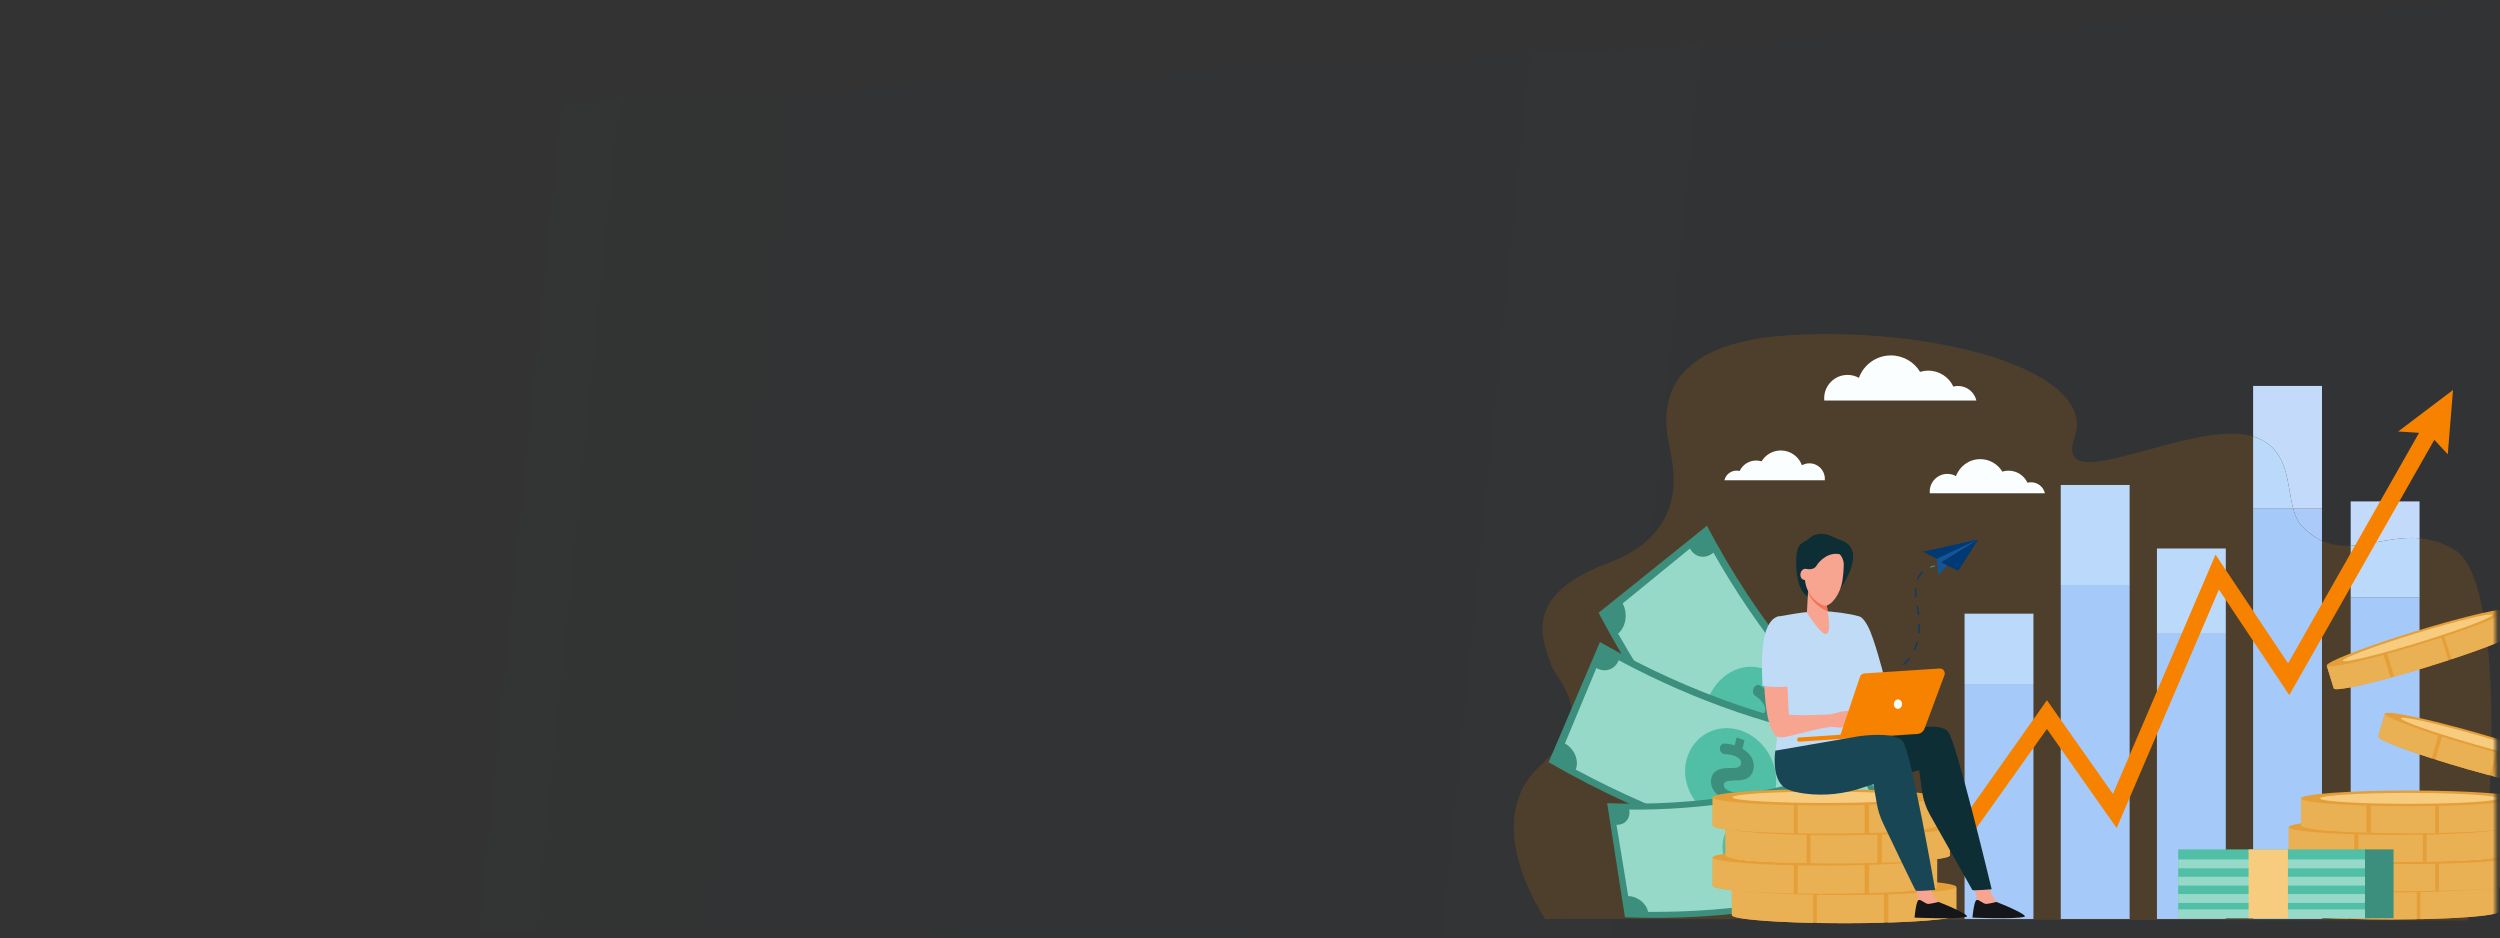 <?xml version="1.0" encoding="UTF-8"?>
<svg width="509px" height="191px" viewBox="0 0 509 191" version="1.1" xmlns="http://www.w3.org/2000/svg" xmlns:xlink="http://www.w3.org/1999/xlink">
    <rect x="0" y="0" width="509" height="191" fill="#333333" stroke="none"/>
    <!-- Generator: Sketch 53.2 (72643) - https://sketchapp.com -->
    <title>Group 5 Copy 2</title>
    <desc>Created with Sketch.</desc>
    <defs>
        <rect id="path-1" x="0.168" y="0.034" width="703" height="210"></rect>
        <linearGradient x1="25.808%" y1="43.579%" x2="75.067%" y2="83.895%" id="linearGradient-3">
            <stop stop-color="#003974" stop-opacity="0" offset="0%"></stop>
            <stop stop-color="#003974" stop-opacity="0.06" offset="100%"></stop>
        </linearGradient>
    </defs>
    <g id="Page-1" stroke="none" stroke-width="1" fill="none" fill-rule="evenodd">
        <g id="Group-5-Copy-2" transform="translate(-195, -13)">
            <g id="Rectangle-Copy-3">
                <mask id="mask-2" fill="white">
                    <use xlink:href="#path-1"></use>
                </mask>
                <g id="Mask"></g>
                <g id="Group-6" mask="url(#mask-2)">
                    <g transform="translate(-92, -319)">
                        <path d="M206.206,149.91 L780.687,583.158 C725.631,649.305 685.838,696.99 661.31,726.214 C565.804,653.676 383.879,499.535 115.535,263.793 C90.95,242.194 121.173,204.234 206.206,149.91 Z" id="Rectangle-Copy-3" fill="url(#linearGradient-3)" opacity="0.6" transform="translate(443.976, 438.062) rotate(320) translate(-443.976, -438.062) "></path>
                        <g id="8432-copy" stroke-width="1" fill="none" transform="translate(595.168, 400.034)">
                            <path d="M56.252,0.217 C86.849,-1.552 118.929,7.665 114.213,21.025 C111.485,28.755 120.352,25.952 130.623,23.15 C138.105,21.108 146.333,19.067 151.366,21.097 C159.868,24.526 156.47,34.966 160.583,39.173 C165.568,44.271 170.613,43.281 176.035,42.291 C180.87,41.408 186.004,40.524 191.662,43.96 C203.666,51.247 198.675,119.398 193.787,119.388 L8.686,119.05 L6.471,119.123 C6.471,119.123 -7.104,99.545 5.185,88.114 C17.474,76.682 9.037,71.456 7.543,67.038 C5.828,61.965 1.827,53.105 19.26,46.603 C36.693,40.102 32.192,25.955 31.764,23.026 C31.335,20.097 25.655,1.987 56.252,0.217" id="Fill-2" fill-opacity="0.146" fill="#F78200"></path>
                            <path d="M164.588,35.55 L158.73,35.55 C157.396,30.635 157.961,23.757 151.366,21.097 C151.108,20.993 150.841,20.899 150.566,20.816 L150.566,10.536 L164.588,10.536 L164.588,35.55" id="Fill-3" fill="#C3DAFB"></path>
                            <path d="M150.566,119.069 L150.566,20.816 C150.841,20.899 151.108,20.993 151.366,21.097 C157.961,23.757 157.396,30.635 158.73,35.55 L150.566,35.55 L150.566,119.069" id="Fill-4" fill="#BBD9FA"></path>
                            <polyline id="Fill-5" fill="#BBD9FA" points="130.984 119.069 130.984 43.641 145.005 43.641 145.005 61.025 130.984 61.025 130.984 119.069"></polyline>
                            <path d="M170.43,43.071 L170.43,34.051 L184.452,34.051 L184.452,41.563 C183.896,41.514 183.345,41.492 182.799,41.492 C180.469,41.492 178.221,41.891 176.035,42.291 C174.125,42.64 172.261,42.989 170.43,43.071" id="Fill-6" fill="#C3DAFB"></path>
                            <path d="M170.43,119.069 L170.43,43.071 C172.261,42.989 174.125,42.64 176.035,42.291 C178.221,41.891 180.469,41.492 182.799,41.492 C183.345,41.492 183.896,41.514 184.452,41.563 L184.452,53.645 L170.43,53.645 L170.43,119.069" id="Fill-7" fill="#BBD9FA"></path>
                            <polyline id="Fill-8" fill="#BBD9FA" points="111.401 119.069 111.401 30.707 125.423 30.707 125.423 51.072 111.401 51.072 111.401 119.069"></polyline>
                            <polyline id="Fill-9" fill="#BBD9FA" points="91.819 119.069 91.819 56.906 105.841 56.906 105.841 71.233 91.819 71.233 91.819 119.069"></polyline>
                            <path d="M164.588,42.067 C163.245,41.458 161.912,40.532 160.583,39.173 C159.66,38.229 159.115,36.972 158.73,35.55 L164.588,35.55 L164.588,42.067" id="Fill-10" fill="#ACCAF9"></path>
                            <path d="M164.588,119.069 L150.566,119.069 L150.566,35.55 L158.73,35.55 C159.115,36.972 159.66,38.229 160.583,39.173 C161.912,40.532 163.245,41.458 164.588,42.067 L164.588,119.069" id="Fill-11" fill="#A5C9F8"></path>
                            <polygon id="Fill-12" fill="#A5C9F8" points="130.984 119.069 145.005 119.069 145.005 61.025 130.984 61.025"></polygon>
                            <polygon id="Fill-13" fill="#A5C9F8" points="170.43 119.069 184.452 119.069 184.452 53.645 170.43 53.645"></polygon>
                            <polygon id="Fill-14" fill="#A5C9F8" points="111.401 119.069 125.423 119.069 125.423 51.072 111.401 51.072"></polygon>
                            <polygon id="Fill-15" fill="#A5C9F8" points="91.819 119.069 105.841 119.069 105.841 71.233 91.819 71.233"></polygon>
                            <polyline id="Fill-16" fill="#F78200" points="191.267 11.367 180.094 19.817 184.356 20.088 157.685 67.03 142.917 44.89 122.026 93.618 108.589 74.532 91.841 98.207 92.895 102.444 108.581 80.377 122.786 100.552 143.6 52.002 157.928 73.484 187.457 21.514 190.198 24.462 191.267 11.367"></polyline>
                            <path d="M79.066,87.687 C63.033,74.918 49.56,58.404 39.36,39.013 C32.009,44.918 24.658,50.824 17.307,56.729 C29.101,79.149 44.678,98.243 63.216,113.006 C68.499,104.566 73.783,96.127 79.066,87.687" id="Fill-17" fill="#3C8F7C"></path>
                            <path d="M35.907,43.643 C31.341,47.37 26.774,51.097 22.208,54.823 C23.295,56.851 22.901,59.586 21.281,60.973 C31.649,79.306 44.642,95.234 59.773,108.159 C61.01,106.302 63.342,105.941 65.018,107.301 C68.349,102.061 71.681,96.82 75.012,91.58 C73.47,90.329 73.25,87.771 74.487,85.916 C61.199,74.566 49.789,60.579 40.684,44.48 C39.065,45.867 36.908,45.509 35.907,43.643" id="Fill-18" fill="#96D9C9"></path>
                            <path d="M54.361,85.551 C57.784,81.133 57.751,74.616 54.522,70.716 C51.284,66.827 45.752,66.644 41.925,70.576 C38.104,74.499 37.738,81.473 41.379,85.852 C45.015,90.236 50.944,89.962 54.361,85.551" id="Fill-19" fill="#50BFA5"></path>
                            <path d="M54.134,73.014 C53.704,73.492 53.274,73.969 52.843,74.446 C53.872,76.333 53.655,78.282 52.545,79.556 C51.425,80.838 50.171,80.957 48.258,79.824 C46.87,79.04 46.202,78.808 45.779,79.266 C45.421,79.653 45.303,80.356 46.061,81.315 C46.474,81.836 46.886,82.184 47.25,82.428 C47.736,82.755 47.89,83.493 47.59,84.062 C47.301,84.61 46.689,84.792 46.221,84.458 C45.838,84.185 45.42,83.813 44.968,83.296 C44.596,83.708 44.224,84.118 43.852,84.528 C43.462,84.04 43.074,83.548 42.689,83.055 C43.094,82.615 43.5,82.177 43.905,81.737 C42.922,79.839 43.117,77.951 44.258,76.754 C45.517,75.431 46.974,75.838 48.643,76.885 C49.8,77.607 50.471,77.721 50.951,77.188 C51.456,76.624 51.292,75.766 50.655,74.954 C50.218,74.397 49.711,73.972 49.211,73.657 C48.72,73.347 48.586,72.591 48.916,72.025 C48.928,72.004 48.94,71.983 48.952,71.963 C49.252,71.449 49.825,71.276 50.261,71.561 C50.785,71.902 51.348,72.39 51.846,72.97 C52.25,72.53 52.654,72.089 53.058,71.648 C53.414,72.106 53.773,72.561 54.134,73.014" id="Fill-20" fill="#3C8F7C"></path>
                            <path d="M66.993,96.92 C63.339,93.791 59.818,90.476 56.438,86.984 C55.859,87.736 55.28,88.49 54.7,89.243 C58.128,92.784 61.698,96.146 65.403,99.319 C65.933,98.519 66.463,97.719 66.993,96.92" id="Fill-21" fill="#50BFA5"></path>
                            <path d="M75.797,82.539 C55.658,79.984 35.907,73.246 17.584,62.679 C14.101,70.84 10.618,79.001 7.135,87.162 C28.32,99.38 51.156,107.172 74.442,110.124 C74.893,100.929 75.345,91.734 75.797,82.539" id="Fill-22" fill="#3C8F7C"></path>
                            <path d="M16.856,67.986 C14.721,73.102 12.586,78.218 10.451,83.334 C12.384,84.429 13.38,86.786 12.654,88.652 C30.604,98.301 49.654,104.8 69.087,107.905 C69.252,105.846 71.096,104.459 73.213,104.746 C73.538,99.012 73.863,93.278 74.187,87.545 C72.239,87.28 70.798,85.355 70.962,83.298 C53.897,80.571 37.168,74.864 21.405,66.392 C20.68,68.257 18.635,68.993 16.856,67.986" id="Fill-23" fill="#96D9C9"></path>
                            <path d="M53.342,92.522 C54.148,87.398 50.933,82.24 46.227,80.672 C41.519,79.117 36.635,81.586 35.241,86.515 C33.848,91.435 36.942,97.143 42.238,98.897 C47.532,100.657 52.538,97.637 53.342,92.522" id="Fill-24" fill="#50BFA5"></path>
                            <path d="M47.014,82.679 C46.875,83.262 46.736,83.844 46.596,84.426 C48.411,85.437 49.175,87.086 48.836,88.622 C48.493,90.169 47.464,90.856 45.253,90.861 C43.666,90.895 42.974,91.026 42.831,91.59 C42.71,92.067 42.951,92.681 44.078,93.083 C44.69,93.301 45.216,93.382 45.652,93.405 C46.233,93.434 46.727,93.948 46.745,94.54 C46.763,95.112 46.322,95.546 45.753,95.502 C45.287,95.467 44.743,95.369 44.099,95.172 C43.978,95.674 43.856,96.176 43.734,96.677 C43.157,96.474 42.581,96.267 42.006,96.057 C42.142,95.517 42.278,94.977 42.415,94.437 C40.635,93.395 39.881,91.805 40.284,90.316 C40.729,88.671 42.19,88.305 44.148,88.347 C45.505,88.372 46.142,88.146 46.297,87.496 C46.459,86.81 45.897,86.206 44.948,85.863 C44.296,85.628 43.649,85.53 43.062,85.516 C42.485,85.503 41.999,84.966 42.009,84.36 C42.009,84.339 42.01,84.316 42.01,84.295 C42.019,83.745 42.43,83.337 42.948,83.356 C43.568,83.38 44.295,83.501 45.01,83.726 C45.144,83.186 45.279,82.645 45.414,82.104 C45.947,82.299 46.48,82.49 47.014,82.679" id="Fill-25" fill="#3C8F7C"></path>
                            <path d="M66.549,41.896 C66.061,41.732 65.58,41.547 65.116,41.324 C64.591,41.072 63.911,40.776 63.481,40.71 C62.576,40.571 61.023,40.664 60.165,41.591 C59.096,42.747 57.196,41.8 57.579,47.853 C58.012,54.704 61.835,53.952 61.927,53.836 C62.02,53.72 65.336,49.453 65.336,49.453 C65.336,49.453 66.495,51.981 66.495,51.888 C66.495,51.798 72.416,43.865 66.549,41.896" id="Fill-26" fill="#0E2E35"></path>
                            <path d="M70.578,87.061 C54.733,93.321 37.25,96.183 19.051,95.496 C20.259,103.239 21.467,110.984 22.674,118.727 C43.717,119.522 63.931,116.213 82.251,108.975 C78.36,101.67 74.469,94.365 70.578,87.061" id="Fill-27" fill="#3C8F7C"></path>
                            <path d="M20.956,99.902 C21.748,104.737 22.541,109.572 23.333,114.407 C25.245,114.463 27.052,115.881 27.38,117.623 C44.886,117.751 61.748,114.991 77.332,109.446 C76.507,107.786 77.214,105.956 78.887,105.312 C76.493,100.74 74.098,96.168 71.703,91.595 C70.162,92.187 68.228,91.286 67.404,89.626 C53.719,94.496 38.912,96.919 23.539,96.807 C23.867,98.548 22.715,99.954 20.956,99.902" id="Fill-28" fill="#96D9C9"></path>
                            <path d="M58.799,103.976 C57.035,99.678 52.325,97.001 48.178,97.711 C44.033,98.432 41.609,102.342 42.855,106.729 C44.098,111.109 48.972,114.262 53.635,113.454 C58.301,112.652 60.561,108.266 58.799,103.976" id="Fill-29" fill="#50BFA5"></path>
                            <path d="M49.672,98.943 C49.838,99.451 50.004,99.959 50.169,100.467 C51.955,100.507 53.269,101.472 53.727,102.799 C54.187,104.138 53.753,105.091 52.144,105.999 C51.003,106.674 50.559,107.059 50.715,107.554 C50.845,107.973 51.302,108.349 52.308,108.2 C52.853,108.119 53.275,107.966 53.602,107.805 C54.039,107.59 54.635,107.786 54.92,108.237 C55.195,108.673 55.073,109.189 54.638,109.388 C54.283,109.551 53.841,109.698 53.282,109.809 C53.424,110.247 53.565,110.685 53.707,111.124 C53.193,111.202 52.678,111.277 52.163,111.35 C52.015,110.877 51.866,110.403 51.717,109.929 C49.942,109.85 48.663,108.927 48.274,107.609 C47.843,106.153 48.739,105.273 50.185,104.504 C51.185,103.969 51.546,103.533 51.36,102.966 C51.164,102.369 50.477,102.132 49.628,102.253 C49.045,102.337 48.529,102.527 48.095,102.756 C47.668,102.982 47.068,102.765 46.797,102.292 C46.787,102.275 46.777,102.258 46.767,102.241 C46.522,101.812 46.634,101.327 47.02,101.131 C47.483,100.895 48.068,100.692 48.692,100.573 C48.542,100.1 48.392,99.626 48.242,99.152 C48.72,99.085 49.196,99.015 49.672,98.943" id="Fill-30" fill="#3C8F7C"></path>
                            <path d="M72.226,99.587 C68.457,100.922 64.61,102.085 60.692,103.073 C60.995,103.802 61.298,104.532 61.6,105.261 C65.572,104.26 69.474,103.081 73.296,101.726 C72.939,101.013 72.583,100.3 72.226,99.587" id="Fill-31" fill="#50BFA5"></path>
                            <path d="M44.435,112.6 L44.435,118.273 C44.435,119.19 54.666,119.934 67.287,119.934 C79.908,119.934 90.139,119.19 90.139,118.273 L90.139,112.6 L44.435,112.6" id="Fill-32" fill="#E59F39"></path>
                            <path d="M60.973,119.87 L60.973,112.6 L44.435,112.6 L44.435,118.273 C44.435,119.031 51.423,119.67 60.973,119.87" id="Fill-33" fill="#EAB054"></path>
                            <path d="M61.742,119.885 C63.517,119.917 65.375,119.934 67.287,119.934 C70.137,119.934 72.864,119.896 75.38,119.826 L75.38,112.6 L61.742,112.6 L61.742,119.885" id="Fill-34" fill="#EAB054"></path>
                            <path d="M76.296,119.8 C84.437,119.546 90.139,118.958 90.139,118.273 L90.139,112.6 L76.296,112.6 L76.296,119.8" id="Fill-35" fill="#EAB054"></path>
                            <path d="M90.139,112.54 C90.139,113.457 79.908,114.201 67.287,114.201 C54.666,114.201 44.435,113.457 44.435,112.54 C44.435,111.623 54.666,110.879 67.287,110.879 C79.908,110.879 90.139,111.623 90.139,112.54" id="Fill-36" fill="#E59F39"></path>
                            <path d="M86.105,112.54 C86.105,113.176 77.68,113.691 67.287,113.691 C56.894,113.691 48.469,113.176 48.469,112.54 C48.469,111.904 56.894,111.389 67.287,111.389 C77.68,111.389 86.105,111.904 86.105,112.54" id="Fill-37" fill="#F7CC7F"></path>
                            <path d="M40.525,106.597 L40.525,112.27 C40.525,113.187 50.757,113.931 63.377,113.931 C75.998,113.931 86.229,113.187 86.229,112.27 L86.229,106.597 L40.525,106.597" id="Fill-38" fill="#E59F39"></path>
                            <path d="M57.063,113.866 L57.063,106.597 L40.525,106.597 L40.525,112.27 C40.525,113.028 47.513,113.668 57.063,113.866" id="Fill-39" fill="#EAB054"></path>
                            <path d="M57.833,113.882 C59.608,113.913 61.465,113.931 63.377,113.931 C66.227,113.931 68.954,113.893 71.47,113.824 L71.47,106.597 L57.833,106.597 L57.833,113.882" id="Fill-40" fill="#EAB054"></path>
                            <path d="M72.386,113.796 C80.527,113.542 86.229,112.955 86.229,112.27 L86.229,106.597 L72.386,106.597 L72.386,113.796" id="Fill-41" fill="#EAB054"></path>
                            <path d="M86.229,106.537 C86.229,107.454 75.998,108.197 63.377,108.197 C50.757,108.197 40.525,107.454 40.525,106.537 C40.525,105.62 50.757,104.877 63.377,104.877 C75.998,104.877 86.229,105.62 86.229,106.537" id="Fill-42" fill="#E59F39"></path>
                            <path d="M82.195,106.537 C82.195,107.173 73.77,107.688 63.377,107.688 C52.984,107.688 44.559,107.173 44.559,106.537 C44.559,105.901 52.984,105.385 63.377,105.385 C73.77,105.385 82.195,105.901 82.195,106.537" id="Fill-43" fill="#F7CC7F"></path>
                            <path d="M43.13,100.435 L43.13,106.107 C43.13,107.025 53.362,107.768 65.983,107.768 C78.603,107.768 88.834,107.025 88.834,106.107 L88.834,100.435 L43.13,100.435" id="Fill-44" fill="#E59F39"></path>
                            <path d="M59.668,107.704 L59.668,100.435 L43.13,100.435 L43.13,106.107 C43.13,106.865 50.118,107.505 59.668,107.704" id="Fill-45" fill="#EAB054"></path>
                            <path d="M60.438,107.719 C62.213,107.751 64.07,107.768 65.983,107.768 C68.832,107.768 71.559,107.73 74.075,107.661 L74.075,100.435 L60.438,100.435 L60.438,107.719" id="Fill-46" fill="#EAB054"></path>
                            <path d="M74.991,107.634 C83.132,107.38 88.834,106.792 88.834,106.107 L88.834,100.435 L74.991,100.435 L74.991,107.634" id="Fill-47" fill="#EAB054"></path>
                            <path d="M88.834,100.374 C88.834,101.291 78.603,102.035 65.983,102.035 C53.362,102.035 43.13,101.291 43.13,100.374 C43.13,99.457 53.362,98.713 65.983,98.713 C78.603,98.713 88.834,99.457 88.834,100.374" id="Fill-48" fill="#E59F39"></path>
                            <path d="M84.8,100.374 C84.8,101.01 76.375,101.526 65.983,101.526 C55.589,101.526 47.164,101.01 47.164,100.374 C47.164,99.739 55.589,99.223 65.983,99.223 C76.375,99.223 84.8,99.739 84.8,100.374" id="Fill-49" fill="#F7CC7F"></path>
                            <path d="M40.525,94.356 L40.525,100.029 C40.525,100.946 50.757,101.69 63.377,101.69 C75.998,101.69 86.229,100.946 86.229,100.029 L86.229,94.356 L40.525,94.356" id="Fill-50" fill="#E59F39"></path>
                            <path d="M57.063,101.626 L57.063,94.356 L40.525,94.356 L40.525,100.029 C40.525,100.787 47.513,101.426 57.063,101.626" id="Fill-51" fill="#EAB054"></path>
                            <path d="M57.833,101.64 C59.608,101.673 61.465,101.69 63.377,101.69 C66.227,101.69 68.954,101.652 71.47,101.582 L71.47,94.356 L57.833,94.356 L57.833,101.64" id="Fill-52" fill="#EAB054"></path>
                            <path d="M72.386,101.556 C80.527,101.302 86.229,100.714 86.229,100.029 L86.229,94.356 L72.386,94.356 L72.386,101.556" id="Fill-53" fill="#EAB054"></path>
                            <path d="M86.229,94.296 C86.229,95.213 75.998,95.957 63.377,95.957 C50.757,95.957 40.525,95.213 40.525,94.296 C40.525,93.379 50.757,92.635 63.377,92.635 C75.998,92.635 86.229,93.379 86.229,94.296" id="Fill-54" fill="#E59F39"></path>
                            <path d="M82.195,94.296 C82.195,94.932 73.77,95.447 63.377,95.447 C52.984,95.447 44.559,94.932 44.559,94.296 C44.559,93.66 52.984,93.144 63.377,93.144 C73.77,93.144 82.195,93.66 82.195,94.296" id="Fill-55" fill="#F7CC7F"></path>
                            <path d="M200.524,112.116 L200.524,117.571 C200.524,118.453 190.685,119.168 178.548,119.168 C166.411,119.168 156.572,118.453 156.572,117.571 L156.572,112.116 L200.524,112.116" id="Fill-56" fill="#E59F39"></path>
                            <path d="M184.62,119.106 L184.62,112.116 L200.524,112.116 L200.524,117.571 C200.524,118.3 193.804,118.915 184.62,119.106" id="Fill-57" fill="#EAB054"></path>
                            <path d="M183.88,119.12 C182.173,119.151 180.387,119.168 178.548,119.168 C175.808,119.168 173.185,119.132 170.766,119.064 L170.766,112.116 L183.88,112.116 L183.88,119.12" id="Fill-58" fill="#EAB054"></path>
                            <path d="M169.885,119.039 C162.055,118.794 156.572,118.229 156.572,117.571 L156.572,112.116 L169.885,112.116 L169.885,119.039" id="Fill-59" fill="#EAB054"></path>
                            <path d="M156.572,112.058 C156.572,112.939 166.411,113.654 178.548,113.654 C190.685,113.654 200.524,112.939 200.524,112.058 C200.524,111.175 190.685,110.461 178.548,110.461 C166.411,110.461 156.572,111.175 156.572,112.058" id="Fill-60" fill="#E59F39"></path>
                            <path d="M160.452,112.058 C160.452,112.669 168.553,113.165 178.548,113.165 C188.542,113.165 196.645,112.669 196.645,112.058 C196.645,111.446 188.542,110.951 178.548,110.951 C168.553,110.951 160.452,111.446 160.452,112.058" id="Fill-61" fill="#F7CC7F"></path>
                            <path d="M204.283,106.342 L204.283,111.798 C204.283,112.68 194.445,113.395 182.308,113.395 C170.17,113.395 160.332,112.68 160.332,111.798 L160.332,106.342 L204.283,106.342" id="Fill-62" fill="#E59F39"></path>
                            <path d="M188.38,113.333 L188.38,106.342 L204.283,106.342 L204.283,111.798 C204.283,112.527 197.563,113.141 188.38,113.333" id="Fill-63" fill="#EAB054"></path>
                            <path d="M187.64,113.348 C185.933,113.379 184.146,113.395 182.308,113.395 C179.568,113.395 176.944,113.358 174.525,113.292 L174.525,106.342 L187.64,106.342 L187.64,113.348" id="Fill-64" fill="#EAB054"></path>
                            <path d="M173.645,113.266 C165.816,113.022 160.332,112.456 160.332,111.798 L160.332,106.342 L173.645,106.342 L173.645,113.266" id="Fill-65" fill="#EAB054"></path>
                            <path d="M160.332,106.284 C160.332,107.167 170.17,107.882 182.308,107.882 C194.445,107.882 204.283,107.167 204.283,106.284 C204.283,105.403 194.445,104.688 182.308,104.688 C170.17,104.688 160.332,105.403 160.332,106.284" id="Fill-66" fill="#E59F39"></path>
                            <path d="M164.211,106.284 C164.211,106.896 172.313,107.392 182.308,107.392 C192.302,107.392 200.404,106.896 200.404,106.284 C200.404,105.673 192.302,105.177 182.308,105.177 C172.313,105.177 164.211,105.673 164.211,106.284" id="Fill-67" fill="#F7CC7F"></path>
                            <path d="M201.778,100.416 L201.778,105.871 C201.778,106.754 191.94,107.468 179.803,107.468 C167.666,107.468 157.827,106.754 157.827,105.871 L157.827,100.416 L201.778,100.416" id="Fill-68" fill="#E59F39"></path>
                            <path d="M185.875,107.407 L185.875,100.416 L201.778,100.416 L201.778,105.871 C201.778,106.601 195.058,107.216 185.875,107.407" id="Fill-69" fill="#EAB054"></path>
                            <path d="M185.134,107.421 C183.428,107.452 181.642,107.468 179.803,107.468 C177.063,107.468 174.439,107.432 172.021,107.365 L172.021,100.416 L185.134,100.416 L185.134,107.421" id="Fill-70" fill="#EAB054"></path>
                            <path d="M171.14,107.339 C163.311,107.095 157.827,106.53 157.827,105.871 L157.827,100.416 L171.14,100.416 L171.14,107.339" id="Fill-71" fill="#EAB054"></path>
                            <path d="M157.827,100.358 C157.827,101.24 167.666,101.955 179.803,101.955 C191.94,101.955 201.778,101.24 201.778,100.358 C201.778,99.476 191.94,98.761 179.803,98.761 C167.666,98.761 157.827,99.476 157.827,100.358" id="Fill-72" fill="#E59F39"></path>
                            <path d="M161.706,100.358 C161.706,100.969 169.808,101.465 179.803,101.465 C189.797,101.465 197.899,100.969 197.899,100.358 C197.899,99.747 189.797,99.251 179.803,99.251 C169.808,99.251 161.706,99.747 161.706,100.358" id="Fill-73" fill="#F7CC7F"></path>
                            <path d="M204.283,94.571 L204.283,100.026 C204.283,100.908 194.445,101.624 182.308,101.624 C170.17,101.624 160.332,100.908 160.332,100.026 L160.332,94.571 L204.283,94.571" id="Fill-74" fill="#E59F39"></path>
                            <path d="M188.38,101.561 L188.38,94.571 L204.283,94.571 L204.283,100.026 C204.283,100.755 197.563,101.37 188.38,101.561" id="Fill-75" fill="#EAB054"></path>
                            <path d="M187.64,101.576 C185.933,101.607 184.146,101.624 182.308,101.624 C179.568,101.624 176.944,101.587 174.525,101.52 L174.525,94.571 L187.64,94.571 L187.64,101.576" id="Fill-76" fill="#EAB054"></path>
                            <path d="M173.645,101.495 C165.816,101.25 160.332,100.685 160.332,100.026 L160.332,94.571 L173.645,94.571 L173.645,101.495" id="Fill-77" fill="#EAB054"></path>
                            <path d="M160.332,94.513 C160.332,95.395 170.17,96.11 182.308,96.11 C194.445,96.11 204.283,95.395 204.283,94.513 C204.283,93.631 194.445,92.916 182.308,92.916 C170.17,92.916 160.332,93.631 160.332,94.513" id="Fill-78" fill="#E59F39"></path>
                            <path d="M164.211,94.513 C164.211,95.125 172.313,95.62 182.308,95.62 C192.302,95.62 200.404,95.125 200.404,94.513 C200.404,93.902 192.302,93.405 182.308,93.405 C172.313,93.405 164.211,93.902 164.211,94.513" id="Fill-79" fill="#F7CC7F"></path>
                            <path d="M214.508,87.941 L213.189,92.55 C212.975,93.296 204.49,91.518 194.237,88.582 C183.984,85.645 175.845,82.66 176.059,81.915 L177.379,77.307 L214.508,87.941" id="Fill-80" fill="#E59F39"></path>
                            <path d="M199.382,89.999 L201.073,84.093 L214.508,87.941 L213.189,92.55 C213.012,93.166 207.186,92.059 199.382,89.999" id="Fill-81" fill="#EAB054"></path>
                            <path d="M198.753,89.832 C197.303,89.445 195.79,89.027 194.237,88.582 C191.922,87.918 189.715,87.253 187.688,86.611 L189.369,80.741 L200.448,83.914 L198.753,89.832" id="Fill-82" fill="#EAB054"></path>
                            <path d="M186.95,86.377 C180.395,84.276 175.899,82.471 176.059,81.915 L177.379,77.307 L188.625,80.528 L186.95,86.377" id="Fill-83" fill="#EAB054"></path>
                            <path d="M177.393,77.258 C177.179,78.002 185.318,80.987 195.571,83.924 C205.824,86.861 214.309,88.638 214.522,87.892 C214.736,87.147 206.597,84.163 196.344,81.226 C186.091,78.289 177.606,76.512 177.393,77.258" id="Fill-84" fill="#E59F39"></path>
                            <path d="M180.67,78.196 C180.522,78.712 187.246,81.092 195.69,83.51 C204.133,85.929 211.097,87.471 211.245,86.954 C211.393,86.437 204.669,84.058 196.226,81.64 C187.782,79.221 180.818,77.68 180.67,78.196" id="Fill-85" fill="#F7CC7F"></path>
                            <path d="M202.501,56.222 L203.907,60.805 C204.134,61.546 196.052,64.682 185.855,67.809 C175.659,70.936 167.209,72.87 166.981,72.129 L165.576,67.546 L202.501,56.222" id="Fill-86" fill="#E59F39"></path>
                            <path d="M190.941,66.192 L189.14,60.319 L202.501,56.222 L203.907,60.805 C204.094,61.418 198.607,63.666 190.941,66.192" id="Fill-87" fill="#EAB054"></path>
                            <path d="M190.323,66.395 C188.897,66.861 187.4,67.335 185.855,67.809 C183.553,68.515 181.341,69.16 179.291,69.727 L177.501,63.889 L188.518,60.51 L190.323,66.395" id="Fill-88" fill="#EAB054"></path>
                            <path d="M178.545,69.932 C171.904,71.745 167.151,72.682 166.981,72.129 L165.576,67.546 L176.76,64.116 L178.545,69.932" id="Fill-89" fill="#EAB054"></path>
                            <path d="M165.561,67.497 C165.788,68.238 174.238,66.304 184.435,63.177 C194.632,60.05 202.713,56.914 202.487,56.173 C202.259,55.432 193.809,57.367 183.612,60.493 C173.415,63.621 165.333,66.756 165.561,67.497" id="Fill-90" fill="#E59F39"></path>
                            <path d="M168.82,66.498 C168.977,67.012 175.912,65.341 184.309,62.765 C192.705,60.19 199.385,57.686 199.227,57.173 C199.07,56.659 192.135,58.33 183.739,60.905 C175.341,63.48 168.662,65.984 168.82,66.498" id="Fill-91" fill="#F7CC7F"></path>
                            <path d="M82.011,113.246 L82.554,116.135 C82.584,116.51 82.573,117.459 82.654,117.788 C82.96,119.02 88.144,116.024 86.783,115.784 C86.66,115.762 85.768,114.859 85.564,114.477 C85.208,113.812 84.882,112.573 84.882,112.573 L82.011,113.246" id="Fill-92" fill="#F7A491"></path>
                            <path d="M86.526,115.604 C86.526,115.604 85.188,115.935 84.507,116.003 C83.826,116.071 82.952,115.013 82.463,115.213 C81.925,115.434 81.633,118.79 81.633,118.79 C81.633,118.79 90.184,119.18 92.205,118.622 C93.006,118.4 89.187,116.623 86.526,115.604" id="Fill-93" fill="#141619"></path>
                            <path d="M93.934,113.115 L94.477,116.003 C94.508,116.379 94.496,117.328 94.577,117.656 C94.883,118.889 99.972,116.09 98.611,115.849 C98.488,115.828 97.692,114.728 97.488,114.346 C97.132,113.68 96.805,112.441 96.805,112.441 L93.934,113.115" id="Fill-94" fill="#F7A491"></path>
                            <path d="M98.318,115.604 C98.318,115.604 96.98,115.935 96.299,116.003 C95.618,116.071 94.744,115.013 94.256,115.213 C93.718,115.434 93.425,118.79 93.425,118.79 C93.425,118.79 101.976,119.18 103.997,118.622 C104.798,118.4 100.979,116.623 98.318,115.604" id="Fill-95" fill="#141619"></path>
                            <path d="M64.285,84.261 L79.842,80.653 C79.842,80.653 86.818,78.808 88.502,80.973 C90.186,83.138 97.337,113.019 97.337,113.019 C97.337,113.019 93.648,113.339 93.408,113.179 L84.773,97.854 C83.952,96.396 83.412,94.797 83.181,93.14 L82.568,88.751 L76.233,90.595 C76.233,90.595 68.936,92.199 65.969,90.355 C63.002,88.511 64.285,84.261 64.285,84.261" id="Fill-96" fill="#0E2E35"></path>
                            <path d="M70.259,57.441 C70.505,57.451 71.178,57.676 72.163,59.53 C73.42,61.898 75.258,69.053 75.258,69.053 L69.772,71.088 L69.068,69.595 L67.907,58.099 C67.907,58.099 70.191,57.438 70.259,57.441" id="Fill-97" fill="#C0DBF5"></path>
                            <path d="M63.008,56.41 C64.577,56.412 68.457,56.868 70.259,57.442 C70.259,57.442 71.582,68.777 69.068,77.391 C68.505,79.319 69.534,85.383 69.534,85.383 L53.279,85.17 C53.279,85.17 55.205,70.508 54.479,68.14 C53.754,65.772 53.736,57.518 53.736,57.518 C53.736,57.518 53.848,57.501 57.388,56.891 C59.04,56.606 61.333,56.408 63.008,56.41" id="Fill-98" fill="#C0DBF5"></path>
                            <path d="M53.56,58.778 C55.079,58.21 55.823,71.857 56.028,77.474 C58.719,77.731 63.41,77.475 64.578,77.388 C65.127,77.347 66.394,76.885 66.94,76.813 C67.5,76.741 68.007,76.702 68.282,76.75 C68.384,76.767 71.189,77.91 71.429,78.162 C71.726,78.472 72.531,79.257 72.395,79.596 C72.26,79.935 70.848,78.651 70.848,78.651 L70.158,78.265 C71.017,79.101 72.655,80.203 72.419,80.604 C72.189,80.995 70.711,79.877 69.658,79.115 C70.561,79.928 71.684,81.384 71.425,81.61 C71.193,81.814 69.916,80.13 68.552,79.644 C68.047,79.464 67.543,79.963 67.145,80.023 C66.853,80.067 66.402,80.161 66.115,80.08 L64.745,79.948 C64.242,79.993 64.122,80.005 63.614,80.112 C63.024,80.238 62.056,80.369 61.305,80.552 C56.979,81.606 55.537,82.095 54.212,82.094 C50.201,82.091 49.968,60.12 53.56,58.778" id="Fill-99" fill="#F7A491"></path>
                            <path d="M50.675,71.59 C50.391,65.836 50.432,58.745 53.669,57.535 C54.946,57.057 57.197,59.928 56.792,71.707 C55.064,71.849 52.528,71.964 50.675,71.59" id="Fill-100" fill="#C0DBF5"></path>
                            <path d="M86.722,68.074 L71.408,69.074 C71.003,69.1 70.654,69.369 70.525,69.754 L66.56,81.562 L58.118,82.114 C57.882,82.13 57.703,82.333 57.718,82.569 C57.734,82.805 57.938,82.983 58.174,82.968 L82.202,81.398 C82.863,81.356 83.437,80.928 83.668,80.308 L87.725,69.422 C87.978,68.741 87.446,68.026 86.722,68.074" id="Fill-101" fill="#F78200"></path>
                            <path d="M79.092,75.37 C79.061,75.897 78.662,76.303 78.201,76.277 C77.739,76.25 77.39,75.802 77.42,75.274 C77.451,74.747 77.85,74.341 78.311,74.368 C78.772,74.394 79.122,74.844 79.092,75.37" id="Fill-102" fill="#FFFFFF"></path>
                            <path d="M53.289,84.8 L70.241,81.873 C70.241,81.873 77.57,80.756 79.255,82.921 C80.938,85.086 85.83,113.152 85.83,113.152 C85.83,113.152 82.141,113.473 81.901,113.312 C81.714,113.188 77.249,103.832 75.242,99.616 C74.606,98.278 74.159,96.859 73.912,95.398 L73.267,91.578 L71.134,92.312 C67.385,93.603 63.391,94.051 59.456,93.562 C57.809,93.357 56.272,93.005 55.318,92.413 C52.351,90.568 53.289,84.8 53.289,84.8" id="Fill-103" fill="#184655"></path>
                            <path d="M63.648,54.342 L63.978,56.79 C63.978,56.79 64.717,60.316 63.766,60.996 C62.815,61.677 59.722,56.689 59.722,56.689 L60.048,50.486 L63.648,54.342" id="Fill-104" fill="#F7A491"></path>
                            <path d="M59.943,52.497 C60.728,54.612 62.599,55.913 63.927,56.417 L63.648,54.342 L60.048,50.486 L59.943,52.497" id="Fill-105" fill="#F47458"></path>
                            <path d="M63.452,43.736 C65.468,43.412 67.274,45.027 67.224,47.037 C67.202,47.911 67.131,49.002 66.948,50.177 C66.51,53.003 64.575,55.491 63.296,55.269 C62.017,55.047 58.799,52.609 59.365,48.588 C59.715,46.105 61.338,44.076 63.452,43.736" id="Fill-106" fill="#F7A491"></path>
                            <path d="M60.253,49.068 C60.145,49.689 59.646,50.121 59.138,50.033 C58.629,49.945 58.305,49.37 58.413,48.748 C58.521,48.127 59.02,47.695 59.528,47.783 C60.037,47.871 60.361,48.446 60.253,49.068" id="Fill-107" fill="#F7A491"></path>
                            <path d="M59.528,47.783 C59.528,47.783 61.075,48.166 61.649,47.174 C62.223,46.183 64.275,44.044 66.884,44.931 C69.493,45.818 64.588,42.774 64.379,42.774 C64.171,42.774 61.666,42.757 61.666,42.757 C61.666,42.757 59.736,44.339 59.666,44.513 C59.597,44.687 59.04,46.583 59.04,46.583 L59.528,47.783" id="Fill-108" fill="#0E2E35"></path>
                            <polygon id="Fill-109" fill="#50BFA5" points="135.314 118.919 173.812 118.919 173.812 104.907 135.314 104.907"></polygon>
                            <polygon id="Fill-110" fill="#96D9C9" points="135.314 108.752 173.812 108.752 173.812 106.949 135.314 106.949"></polygon>
                            <polygon id="Fill-111" fill="#96D9C9" points="135.314 112.273 173.812 112.273 173.812 110.47 135.314 110.47"></polygon>
                            <polygon id="Fill-112" fill="#96D9C9" points="135.314 115.794 173.812 115.794 173.812 113.992 135.314 113.992"></polygon>
                            <polygon id="Fill-113" fill="#96D9C9" points="135.314 118.919 173.812 118.919 173.812 117.117 135.314 117.117"></polygon>
                            <polygon id="Fill-114" fill="#F7CC7F" points="149.645 118.919 157.652 118.919 157.652 104.907 149.645 104.907"></polygon>
                            <polygon id="Fill-115" fill="#3C8F7C" points="173.345 118.919 179.159 118.919 179.159 104.907 173.345 104.907"></polygon>
                            <path d="M94.221,13.516 L63.257,13.516 C63.242,13.364 63.235,13.21 63.235,13.054 C63.235,10.427 65.365,8.296 67.992,8.296 C68.832,8.296 69.62,8.515 70.305,8.897 C71.272,6.233 73.826,4.331 76.824,4.331 C79.343,4.331 81.549,5.675 82.763,7.685 C83.291,7.52 83.854,7.431 84.437,7.431 C86.692,7.431 88.636,8.759 89.533,10.675 C89.84,10.595 90.164,10.552 90.497,10.552 C92.313,10.552 93.832,11.819 94.221,13.516" id="Fill-117" fill="#FBFEFE"></path>
                            <path d="M108.175,32.399 L84.742,32.399 C84.731,32.284 84.725,32.167 84.725,32.049 C84.725,30.061 86.337,28.449 88.326,28.449 C88.961,28.449 89.558,28.614 90.076,28.903 C90.808,26.887 92.74,25.448 95.009,25.448 C96.915,25.448 98.585,26.465 99.503,27.986 C99.904,27.861 100.329,27.794 100.77,27.794 C102.477,27.794 103.949,28.799 104.627,30.249 C104.86,30.189 105.105,30.156 105.357,30.156 C106.731,30.156 107.88,31.114 108.175,32.399" id="Fill-118" fill="#FBFEFE"></path>
                            <path d="M63.357,29.744 L42.924,29.744 C43.181,28.624 44.183,27.789 45.381,27.789 C45.601,27.789 45.815,27.817 46.018,27.87 C46.609,26.606 47.893,25.729 49.381,25.729 C49.766,25.729 50.137,25.788 50.486,25.897 C51.287,24.57 52.742,23.683 54.405,23.683 C56.383,23.683 58.068,24.939 58.706,26.696 C59.158,26.444 59.678,26.3 60.233,26.3 C61.966,26.3 63.372,27.706 63.372,29.44 C63.372,29.543 63.367,29.644 63.357,29.744" id="Fill-119" fill="#FBFEFE"></path>
                            <path d="M86.182,45.728 L86.455,49.048 L88.383,46.876 L94.619,41.768 L89.301,43.444 C89.301,43.444 86.683,44.716 86.562,44.884 C86.442,45.052 86.182,45.728 86.182,45.728" id="Fill-120" fill="#145597"></path>
                            <polyline id="Fill-121" fill="#003974" points="83.356 44.302 94.619 41.768 86.182 45.728 83.356 44.302"></polyline>
                            <polyline id="Fill-122" fill="#003974" points="90.514 48.187 87.042 46.454 94.619 41.768 90.514 48.187"></polyline>
                            <path d="M84.866,47.572 C85.387,47.376 85.77,47.334 85.774,47.333 L85.749,47.092 C85.732,47.094 85.33,47.138 84.781,47.345 L84.866,47.572" id="Fill-123" fill="#3C8F7C"></path>
                            <path d="M82.135,49.875 C82.379,49.278 82.734,48.757 83.188,48.327 L83.356,48.504 C82.926,48.909 82.591,49.402 82.36,49.967 L82.135,49.875 Z M81.83,53.541 C81.734,52.887 81.703,52.267 81.739,51.699 L81.981,51.714 C81.946,52.265 81.976,52.868 82.07,53.505 L82.072,53.519 L81.832,53.552 L81.83,53.541 Z M82.102,55.369 L82.342,55.334 C82.444,56.044 82.516,56.625 82.57,57.16 L82.329,57.185 C82.275,56.653 82.203,56.075 82.102,55.369 Z M82.447,59.007 L82.689,59.001 C82.705,59.66 82.685,60.264 82.63,60.849 L82.389,60.826 C82.442,60.251 82.462,59.656 82.447,59.007 Z M81.467,64.314 C81.586,64.065 81.695,63.804 81.792,63.541 C81.902,63.242 82,62.93 82.081,62.613 L82.316,62.674 C82.233,62.998 82.132,63.318 82.02,63.624 C81.92,63.895 81.808,64.163 81.686,64.419 L81.467,64.314 Z M79.308,67.194 C79.764,66.777 80.175,66.328 80.529,65.859 L80.723,66.005 C80.359,66.486 79.939,66.947 79.471,67.374 L79.308,67.194 L79.308,67.194 Z" id="Fill-124" fill="#003974"></path>
                        </g>
                    </g>
                </g>
            </g>
        </g>
    </g>
</svg>